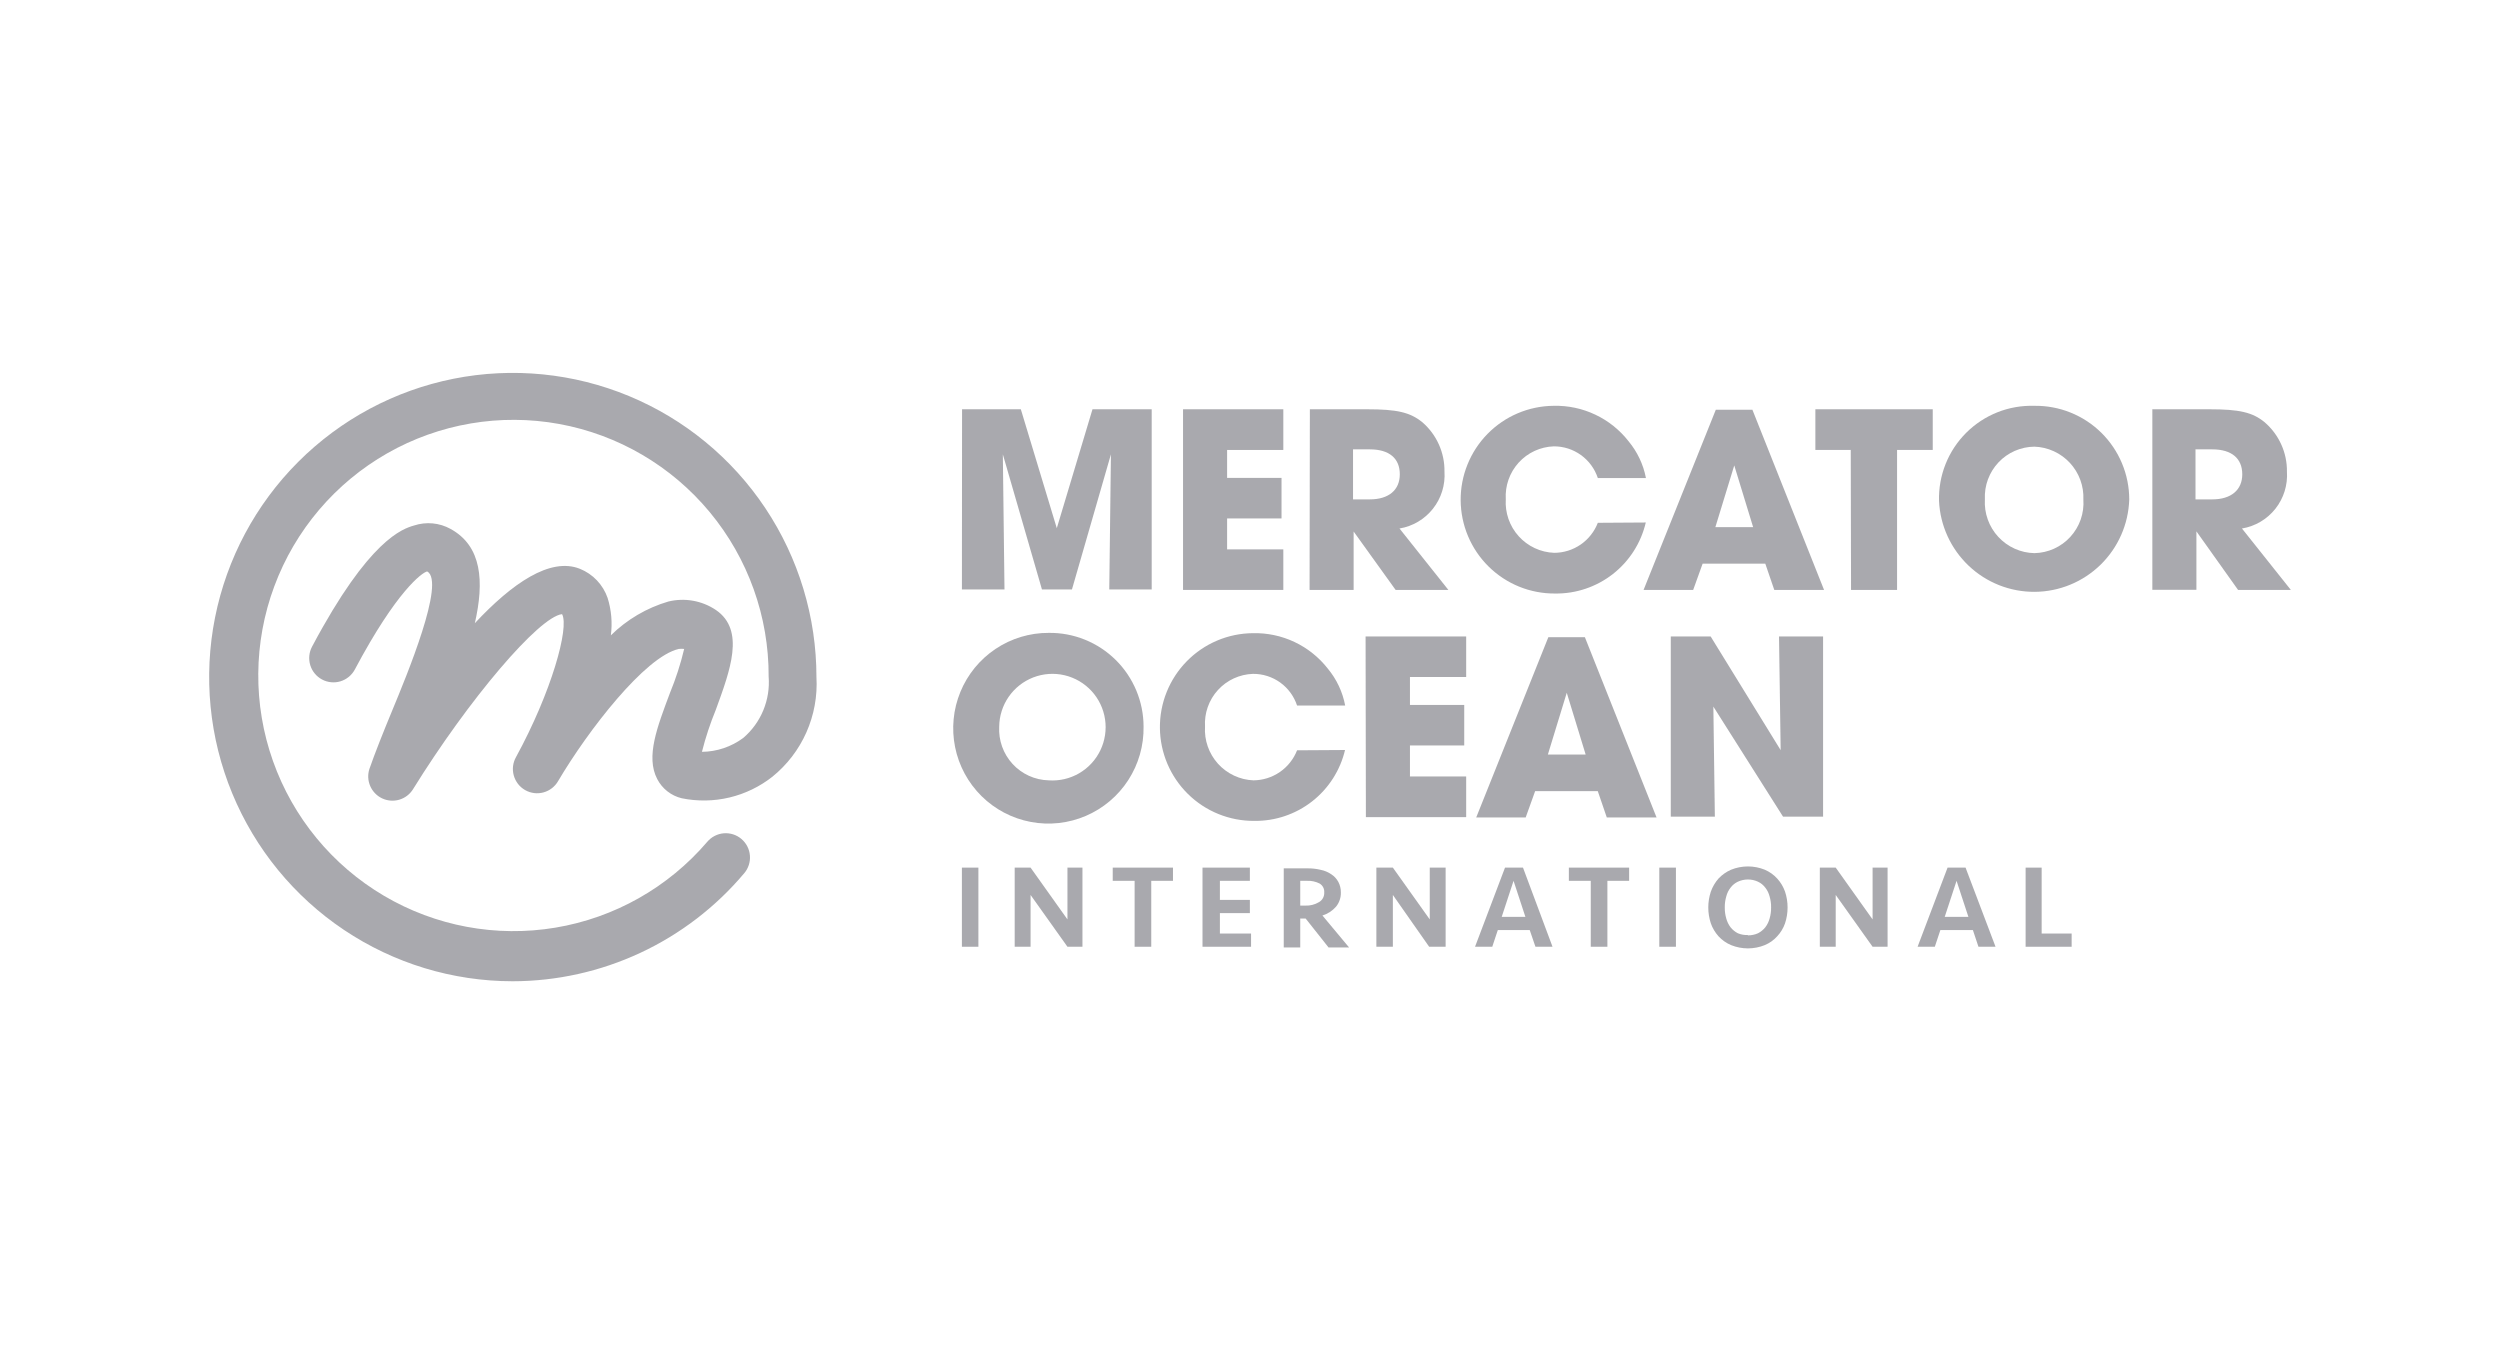 <svg width="192" height="104" viewBox="0 0 192 104" fill="none" xmlns="http://www.w3.org/2000/svg">
<g opacity="0.9">
<path d="M75.141 72.711H73.874V66.633H75.141V72.711Z" fill="#A0A0A5"/>
<path d="M81.98 72.711L79.148 68.732V72.711H77.928V66.633H79.148L81.98 70.612V66.633H83.132V72.711H81.98Z" fill="#A0A0A5"/>
<path d="M90.085 66.633V67.648H88.416V72.711H87.138V67.648H85.457V66.633H90.085Z" fill="#A0A0A5"/>
<path d="M92.352 66.633H95.99V67.648H93.688V69.112H95.99V70.127H93.688V71.696H96.082V72.711H92.352V66.633Z" fill="#A0A0A5"/>
<path d="M102.979 68.535C102.99 68.932 102.859 69.321 102.61 69.63C102.33 69.95 101.968 70.185 101.563 70.311L103.612 72.767H102.035L100.273 70.542H99.859V72.767H98.592V66.689H100.4C100.749 66.684 101.097 66.723 101.436 66.805C101.729 66.863 102.007 66.981 102.253 67.151C102.475 67.296 102.657 67.494 102.783 67.728C102.915 67.976 102.982 68.254 102.979 68.535ZM101.701 68.535C101.711 68.399 101.683 68.264 101.619 68.143C101.556 68.023 101.461 67.923 101.344 67.854C101.048 67.705 100.719 67.634 100.388 67.647H99.859V69.55H100.25C100.618 69.566 100.982 69.474 101.298 69.284C101.428 69.21 101.535 69.1 101.606 68.967C101.677 68.835 101.71 68.685 101.701 68.535Z" fill="#A0A0A5"/>
<path d="M109.759 72.711L106.972 68.732V72.711H105.706V66.633H106.972L109.805 70.612V66.633H111.025V72.711H109.759Z" fill="#A0A0A5"/>
<path d="M119.234 72.711H117.922L117.484 71.431H115.032L114.606 72.711H113.282L115.585 66.633H116.966L119.234 72.711ZM116.241 67.648L115.331 70.416H117.15L116.241 67.648Z" fill="#A0A0A5"/>
<path d="M125.117 66.633V67.648H123.448V72.711H122.17V67.648H120.489V66.633H125.117Z" fill="#A0A0A5"/>
<path d="M128.712 72.711H127.434V66.633H128.712V72.711Z" fill="#A0A0A5"/>
<path d="M137.286 69.689C137.288 70.105 137.222 70.518 137.091 70.912C136.963 71.281 136.759 71.619 136.492 71.904C136.229 72.2 135.902 72.432 135.536 72.584C134.706 72.921 133.777 72.921 132.946 72.584C132.579 72.43 132.249 72.198 131.979 71.904C131.72 71.615 131.52 71.278 131.392 70.912C131.131 70.122 131.131 69.269 131.392 68.478C131.523 68.11 131.722 67.769 131.979 67.475C132.252 67.185 132.581 66.953 132.946 66.794C133.777 66.458 134.706 66.458 135.536 66.794C135.9 66.951 136.226 67.183 136.492 67.475C136.757 67.766 136.96 68.107 137.091 68.478C137.221 68.869 137.287 69.278 137.286 69.689ZM134.236 71.835C134.505 71.839 134.773 71.784 135.018 71.673C135.231 71.562 135.419 71.409 135.571 71.223C135.725 71.02 135.839 70.789 135.905 70.543C135.986 70.266 136.025 69.978 136.02 69.689C136.025 69.404 135.986 69.121 135.905 68.847C135.843 68.599 135.73 68.367 135.571 68.167C135.426 67.974 135.236 67.82 135.018 67.717C134.775 67.603 134.51 67.544 134.241 67.544C133.973 67.544 133.707 67.603 133.464 67.717C133.246 67.82 133.057 67.974 132.912 68.167C132.753 68.367 132.639 68.599 132.578 68.847C132.497 69.121 132.458 69.404 132.463 69.689C132.458 69.978 132.497 70.266 132.578 70.543C132.644 70.789 132.757 71.02 132.912 71.223C133.063 71.409 133.251 71.562 133.464 71.673C133.708 71.775 133.971 71.822 134.236 71.811V71.835Z" fill="#A0A0A5"/>
<path d="M143.815 72.711L140.983 68.732V72.711H139.763V66.633H140.983L143.815 70.612V66.633H144.966V72.711H143.815Z" fill="#A0A0A5"/>
<path d="M153.257 72.711H151.945L151.519 71.431H149.02L148.594 72.711H147.271L149.573 66.633H150.955L153.257 72.711ZM150.264 67.648L149.354 70.416H151.173L150.264 67.648Z" fill="#A0A0A5"/>
<path d="M156.799 66.633V71.696H159.102V72.711H155.567V66.633H156.799Z" fill="#A0A0A5"/>
<path d="M73.886 31.432H78.4L81.162 40.566L83.903 31.432H88.45V45.272H85.192L85.319 34.892L82.325 45.272H80.023L77.018 34.892L77.145 45.272H73.875L73.886 31.432Z" fill="#A0A0A5"/>
<path d="M90.857 31.432H98.559V34.557H94.242V36.702H98.421V39.816H94.242V42.192H98.559V45.306H90.857V31.432Z" fill="#A0A0A5"/>
<path d="M100.598 31.432H104.984C107.287 31.432 108.3 31.662 109.244 32.435C109.784 32.904 110.215 33.486 110.508 34.139C110.8 34.792 110.946 35.502 110.936 36.218C111.004 37.246 110.689 38.263 110.05 39.071C109.412 39.878 108.497 40.42 107.482 40.589L111.235 45.306H107.183L103.959 40.82V45.306H100.575L100.598 31.432ZM105.203 38.352C106.665 38.352 107.505 37.625 107.505 36.425C107.505 35.226 106.722 34.511 105.203 34.511H103.913V38.352H105.203Z" fill="#A0A0A5"/>
<path d="M126.397 40.127C126.03 41.696 125.14 43.091 123.873 44.083C122.606 45.075 121.04 45.604 119.432 45.583C118.487 45.59 117.55 45.411 116.674 45.056C115.798 44.701 115.001 44.176 114.327 43.512C113.654 42.848 113.117 42.058 112.749 41.186C112.38 40.315 112.187 39.379 112.179 38.432C112.171 37.486 112.35 36.547 112.705 35.669C113.059 34.792 113.583 33.993 114.246 33.318C114.909 32.644 115.698 32.106 116.568 31.737C117.438 31.368 118.372 31.174 119.317 31.166C120.422 31.139 121.517 31.371 122.517 31.844C123.516 32.316 124.392 33.016 125.073 33.888C125.749 34.702 126.209 35.674 126.409 36.714H122.713C122.477 36.002 122.023 35.383 121.415 34.946C120.807 34.509 120.077 34.276 119.328 34.28C118.818 34.298 118.317 34.417 117.853 34.632C117.39 34.847 116.975 35.153 116.631 35.531C116.288 35.91 116.024 36.353 115.854 36.836C115.685 37.318 115.613 37.829 115.644 38.34C115.612 38.856 115.683 39.374 115.853 39.863C116.023 40.351 116.29 40.801 116.636 41.184C116.983 41.568 117.403 41.879 117.871 42.097C118.339 42.316 118.847 42.438 119.363 42.457C120.088 42.455 120.796 42.234 121.394 41.822C121.991 41.411 122.451 40.828 122.713 40.151L126.397 40.127Z" fill="#A0A0A5"/>
<path d="M130.762 43.288L130.036 45.306H126.226L131.775 31.466H134.584L140.087 45.306H136.265L135.574 43.288H130.762ZM134.641 40.485L133.191 35.745L131.74 40.485H134.641Z" fill="#A0A0A5"/>
<path d="M142.137 34.557H139.42V31.432H148.435V34.557H145.695V45.306H142.16L142.137 34.557Z" fill="#A0A0A5"/>
<path d="M163.526 38.364C163.465 40.256 162.676 42.051 161.324 43.372C159.971 44.694 158.16 45.44 156.271 45.453C154.381 45.467 152.56 44.747 151.189 43.444C149.818 42.142 149.003 40.358 148.916 38.468C148.891 37.499 149.063 36.535 149.422 35.636C149.781 34.736 150.32 33.919 151.006 33.236C151.692 32.552 152.509 32.016 153.409 31.66C154.309 31.305 155.271 31.137 156.238 31.167C157.19 31.153 158.136 31.329 159.019 31.685C159.903 32.04 160.707 32.568 161.385 33.238C162.063 33.907 162.602 34.706 162.969 35.586C163.337 36.465 163.526 37.41 163.526 38.364ZM152.439 38.364C152.409 38.886 152.485 39.409 152.662 39.901C152.838 40.394 153.112 40.846 153.467 41.23C153.821 41.614 154.249 41.923 154.725 42.138C155.201 42.353 155.716 42.47 156.238 42.481C156.759 42.471 157.273 42.356 157.748 42.141C158.224 41.926 158.65 41.617 159.002 41.231C159.354 40.846 159.625 40.394 159.797 39.901C159.969 39.408 160.039 38.885 160.003 38.364C160.024 37.849 159.944 37.335 159.766 36.851C159.588 36.368 159.316 35.925 158.966 35.547C158.616 35.17 158.194 34.865 157.726 34.652C157.258 34.439 156.752 34.32 156.238 34.304C155.721 34.31 155.211 34.42 154.737 34.627C154.264 34.835 153.837 35.136 153.482 35.513C153.127 35.89 152.852 36.335 152.673 36.821C152.494 37.306 152.414 37.823 152.439 38.341V38.364Z" fill="#A0A0A5"/>
<path d="M165.299 31.432H169.674C171.976 31.432 173.001 31.662 173.933 32.435C174.475 32.903 174.908 33.484 175.202 34.138C175.497 34.791 175.645 35.501 175.637 36.218C175.705 37.246 175.39 38.263 174.752 39.071C174.113 39.878 173.198 40.42 172.183 40.589L175.937 45.306H171.884L168.684 40.808V45.295H165.299V31.432ZM169.904 38.352C171.355 38.352 172.206 37.625 172.206 36.425C172.206 35.226 171.412 34.511 169.904 34.511H168.614V38.352H169.904Z" fill="#A0A0A5"/>
<path d="M87.826 55.801C87.851 57.256 87.443 58.685 86.654 59.907C85.866 61.128 84.731 62.086 83.397 62.659C82.062 63.233 80.587 63.395 79.16 63.124C77.733 62.855 76.419 62.165 75.384 61.144C74.35 60.122 73.643 58.816 73.353 57.39C73.063 55.965 73.204 54.485 73.757 53.14C74.31 51.794 75.25 50.645 76.458 49.837C77.666 49.029 79.086 48.6 80.538 48.605C81.49 48.592 82.435 48.769 83.318 49.126C84.201 49.482 85.004 50.01 85.682 50.679C86.36 51.348 86.898 52.146 87.266 53.025C87.634 53.904 87.825 54.848 87.826 55.801ZM76.739 55.801C76.71 56.324 76.786 56.848 76.962 57.341C77.138 57.834 77.412 58.286 77.766 58.672C78.121 59.057 78.549 59.367 79.025 59.583C79.501 59.799 80.016 59.917 80.538 59.93C81.355 59.988 82.17 59.799 82.878 59.387C83.586 58.975 84.155 58.36 84.509 57.62C84.864 56.881 84.989 56.053 84.868 55.241C84.747 54.43 84.386 53.674 83.831 53.071C83.276 52.468 82.553 52.046 81.756 51.859C80.959 51.672 80.124 51.73 79.36 52.024C78.596 52.319 77.938 52.836 77.47 53.509C77.003 54.183 76.748 54.981 76.739 55.801Z" fill="#A0A0A5"/>
<path d="M103.299 57.6C102.928 59.165 102.036 60.557 100.77 61.547C99.504 62.536 97.939 63.064 96.334 63.044C94.425 63.059 92.589 62.315 91.229 60.974C89.869 59.633 89.096 57.805 89.081 55.894C89.066 53.982 89.809 52.142 91.148 50.78C92.486 49.417 94.31 48.643 96.219 48.628C97.323 48.601 98.419 48.833 99.419 49.305C100.418 49.778 101.294 50.478 101.975 51.349C102.654 52.166 103.113 53.143 103.31 54.187H99.615C99.381 53.474 98.927 52.855 98.319 52.417C97.71 51.98 96.979 51.747 96.23 51.753C95.721 51.769 95.219 51.888 94.756 52.101C94.293 52.315 93.877 52.619 93.534 52.997C93.19 53.374 92.926 53.817 92.756 54.299C92.587 54.781 92.515 55.291 92.546 55.801C92.513 56.318 92.584 56.837 92.755 57.326C92.925 57.815 93.191 58.265 93.537 58.65C93.884 59.035 94.304 59.346 94.772 59.566C95.24 59.786 95.748 59.91 96.265 59.93C96.989 59.925 97.696 59.702 98.293 59.291C98.89 58.88 99.35 58.299 99.615 57.623L103.299 57.6Z" fill="#A0A0A5"/>
<path d="M104.877 48.881H112.602V51.995H108.285V54.14H112.453V57.254H108.285V59.63H112.602V62.756H104.9L104.877 48.881Z" fill="#A0A0A5"/>
<path d="M117.898 60.761L117.173 62.779H113.374L118.911 48.939H121.72L127.223 62.779H123.401L122.71 60.761H117.898ZM121.778 57.947L120.327 53.206L118.877 57.947H121.778Z" fill="#A0A0A5"/>
<path d="M128.316 48.881H131.378L136.755 57.612L136.628 48.881H140.013V62.721H136.939L131.586 54.267L131.701 62.721H128.316V48.881Z" fill="#A0A0A5"/>
<path d="M39.371 75.361C34.759 75.359 30.252 73.987 26.419 71.418C22.585 68.85 19.598 65.2 17.835 60.931C16.072 56.662 15.612 51.966 16.513 47.435C17.414 42.904 19.636 38.742 22.898 35.477C26.16 32.211 30.315 29.987 34.839 29.086C39.362 28.186 44.05 28.649 48.31 30.418C52.571 32.187 56.212 35.181 58.774 39.022C61.336 42.864 62.703 47.38 62.703 52C62.787 53.454 62.523 54.906 61.934 56.238C61.346 57.569 60.448 58.74 59.317 59.655C58.346 60.419 57.221 60.963 56.019 61.249C54.818 61.534 53.568 61.554 52.358 61.307C51.956 61.211 51.58 61.029 51.255 60.774C50.929 60.519 50.663 60.196 50.473 59.828C49.58 58.114 50.473 55.84 51.453 53.218C51.905 52.122 52.27 50.992 52.544 49.838C52.408 49.822 52.271 49.822 52.135 49.838C49.542 50.422 45.151 56.113 42.869 59.978C42.626 60.408 42.221 60.723 41.746 60.855C41.27 60.987 40.762 60.924 40.332 60.68C39.903 60.436 39.588 60.031 39.457 59.554C39.325 59.078 39.388 58.569 39.632 58.139C42.348 53.168 43.737 48.197 43.167 47.166C41.393 47.365 36.01 53.69 31.705 60.636C31.461 61.017 31.087 61.296 30.653 61.42C30.219 61.545 29.754 61.508 29.345 61.314C28.937 61.121 28.613 60.786 28.433 60.37C28.253 59.955 28.23 59.489 28.369 59.058C28.803 57.816 29.435 56.225 30.105 54.609C31.234 51.888 34.236 44.668 32.809 43.886C32.425 43.96 30.452 45.389 27.252 51.416C27.02 51.853 26.625 52.179 26.152 52.324C25.68 52.468 25.17 52.419 24.734 52.186C24.298 51.954 23.972 51.558 23.828 51.085C23.684 50.611 23.733 50.1 23.965 49.664C28.356 41.388 30.948 40.605 31.804 40.356C32.263 40.206 32.747 40.151 33.227 40.196C33.707 40.241 34.173 40.384 34.595 40.617C37.014 41.935 37.2 44.656 36.468 47.862C39.321 44.805 42.261 42.767 44.544 43.687C45.036 43.886 45.48 44.189 45.846 44.575C46.212 44.961 46.491 45.421 46.665 45.923C46.955 46.851 47.039 47.83 46.913 48.794C48.149 47.578 49.666 46.686 51.329 46.197C51.948 46.046 52.592 46.025 53.22 46.136C53.848 46.247 54.445 46.488 54.975 46.843C57.258 48.396 56.067 51.503 54.975 54.51C54.544 55.56 54.187 56.64 53.909 57.741C55.053 57.73 56.165 57.355 57.084 56.672C57.757 56.097 58.283 55.37 58.622 54.551C58.96 53.733 59.101 52.846 59.032 51.963C59.052 47.352 57.451 42.881 54.51 39.334C51.569 35.786 47.476 33.389 42.948 32.562C38.42 31.736 33.746 32.532 29.744 34.811C25.744 37.09 22.671 40.708 21.066 45.029C19.46 49.351 19.424 54.1 20.964 58.446C22.503 62.791 25.521 66.455 29.487 68.795C33.453 71.135 38.114 72.002 42.654 71.244C47.195 70.486 51.324 68.152 54.318 64.65C54.476 64.463 54.669 64.309 54.887 64.197C55.104 64.085 55.341 64.017 55.585 63.997C55.828 63.977 56.074 64.005 56.306 64.079C56.539 64.154 56.755 64.274 56.942 64.433C57.128 64.591 57.282 64.784 57.394 65.002C57.505 65.22 57.573 65.457 57.593 65.701C57.614 65.946 57.586 66.191 57.511 66.424C57.436 66.658 57.317 66.874 57.159 67.061C54.974 69.657 52.251 71.744 49.179 73.178C46.107 74.611 42.76 75.356 39.371 75.361Z" fill="#A0A0A5"/>
</g>
</svg>
